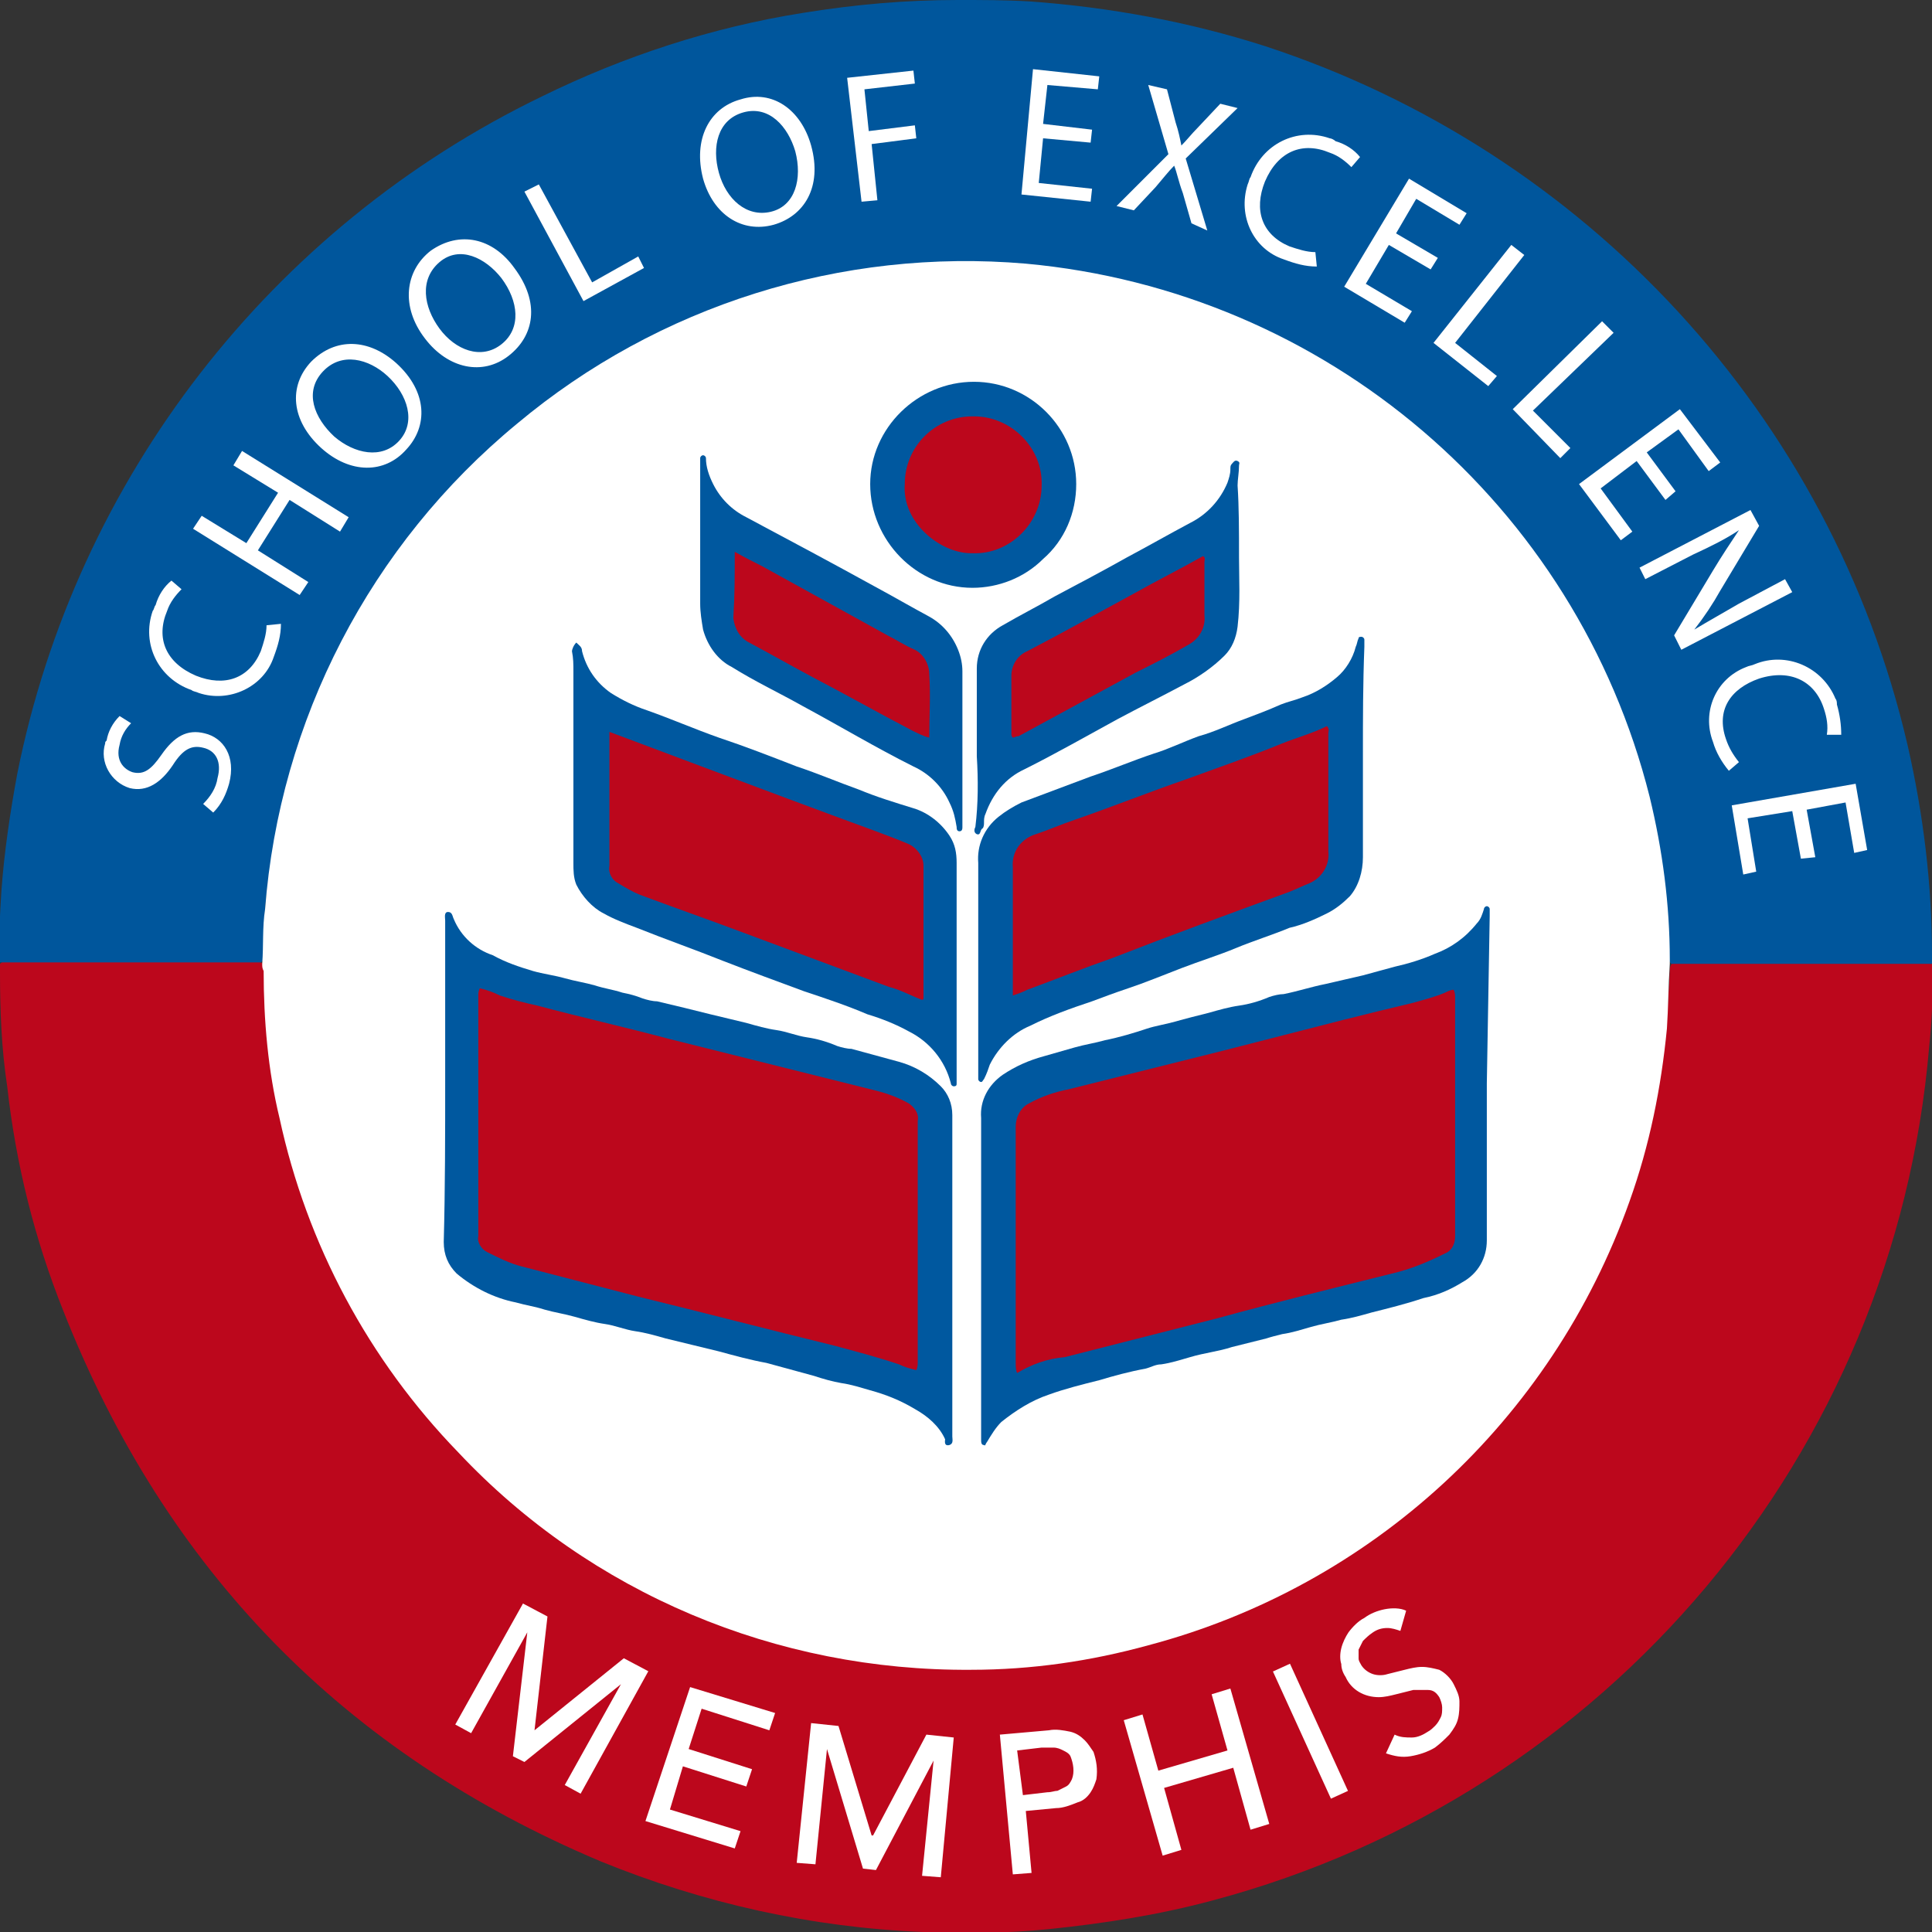 <?xml version="1.0" encoding="utf-8"?>
<!-- Generator: Adobe Illustrator 28.0.0, SVG Export Plug-In . SVG Version: 6.00 Build 0)  -->
<svg version="1.1" id="Layer_1" xmlns="http://www.w3.org/2000/svg" xmlns:xlink="http://www.w3.org/1999/xlink" x="0px" y="0px"
	 viewBox="0 0 134.1 134.1" style="enable-background:new 0 0 134.1 134.1;" xml:space="preserve">
<rect x="0" y="0" width="134.1" height="134.1" fill="#333333" stroke="none"/>
<style type="text/css">
	.st0{fill:#BC071C;}
	.st1{fill:#00569C;}
	.st2{fill:#FFFFFF;}
	.st3{fill:#00589F;}
</style>
<g>
	<g>
		<path class="st0" d="M134.1,66.9c0.1,1.9,0,3.9-0.2,5.8c-2.4,28.2-22.3,51.9-49.7,59.2c-3.7,1-7.5,1.6-11.4,2
			c-2.9,0.3-5.8,0.3-8.7,0.2c-7.7-0.3-15.3-2-22.4-4.9c-17.8-7.5-30.2-20.2-37.3-38.2c-2-5-3.3-10.2-3.9-15.6
			C0.1,72.8,0,70.1,0,67.5c0-0.2,0-0.4,0-0.6c0.2-0.2,0.5-0.3,0.8-0.2c5.6,0,11.1,0,16.7,0c0.2,0,0.4,0,0.6,0.1
			c0.4,0.2,0.4,0.5,0.4,0.8c0,2.8,0.2,5.6,0.8,8.3c0.7,3.9,1.9,7.8,3.6,11.4c1.8,4,4.1,7.7,7,11c5.7,6.8,13.1,11.9,21.5,14.8
			c3.3,1.1,6.7,1.9,10.2,2.3c1.7,0.2,3.5,0.3,5.2,0.4c1.7,0,3.4-0.1,5.1-0.3c3.7-0.4,7.4-1.2,11-2.4c12.7-4.3,23-13.7,28.6-25.9
			c2.1-4.6,3.5-9.5,4-14.6c0.2-1.7,0.3-3.4,0.4-5.1c0-0.3,0-0.6,0.3-0.7c0.3-0.1,0.7-0.1,1-0.1c5.3,0,10.6,0,15.9,0
			C133.3,66.6,133.7,66.7,134.1,66.9"/>
		<path class="st1" d="M134.1,66.9h-18.1c-0.2-0.2-0.2-0.4-0.2-0.7c-0.1-3-0.4-6-1-8.9c-1.7-8.5-5.7-16.4-11.5-22.8
			C97.6,28.3,90.6,23.6,82.7,21c-3.5-1.2-7.1-2-10.8-2.4c-2.9-0.3-5.9-0.3-8.9-0.1c-5.1,0.4-10.1,1.6-14.9,3.6
			c-9.5,4-17.4,10.9-22.8,19.7c-3.5,5.7-5.7,12.1-6.6,18.8c-0.3,1.8-0.4,3.6-0.4,5.4c0,0.3,0.1,0.6-0.2,0.8H0c-0.1-1.7,0-3.4,0.1-5
			c0.2-2.7,0.6-5.4,1.1-8.1c4.1-20.5,17.6-37.9,36.4-47c5.7-2.8,11.8-4.8,18.1-5.8C59.4,0.3,62.9,0,66.5,0c1.7,0,3.3,0,5,0.1
			c5.5,0.4,11,1.4,16.3,3.1c22.3,7.3,39.3,25.7,44.6,48.5c1.1,4.8,1.7,9.7,1.7,14.6C134.1,66.5,134.1,66.7,134.1,66.9"/>
		<path class="st2" d="M18.2,66.9c0.1-1.3,0-2.5,0.2-3.8c1-13.1,7.3-25.3,17.5-33.7c9.8-8.2,22.5-12.2,35.3-11.1
			C92,20.2,109.4,35,114.5,55.3c0.9,3.7,1.4,7.5,1.4,11.3c0,0.1,0,0.2,0,0.3c-0.1,1.5-0.1,3-0.2,4.5c-0.4,4.1-1.2,8.1-2.6,12
			c-5.4,15.2-17.9,26.7-33.4,30.8c-4,1.1-8.1,1.7-12.3,1.7c-13.5,0.1-26.4-5.3-35.6-15.1c-6.2-6.4-10.5-14.4-12.4-23.2
			c-0.8-3.3-1.1-6.8-1.1-10.2C18.2,67.2,18.2,67.1,18.2,66.9"/>
		<path class="st3" d="M30.9,75c0-3.7,0-7.4,0-11.1c0-0.2-0.1-0.6,0.2-0.6s0.3,0.3,0.4,0.5c0.5,1.2,1.5,2.1,2.7,2.5
			c0.9,0.5,1.8,0.8,2.8,1.1c0.7,0.2,1.5,0.3,2.2,0.5c0.7,0.2,1.4,0.3,2.1,0.5c0.6,0.2,1.3,0.3,1.9,0.5c0.5,0.1,0.9,0.2,1.4,0.4
			c0.3,0.1,0.7,0.2,1,0.2c1.3,0.3,2.5,0.6,3.7,0.9c0.8,0.2,1.7,0.4,2.5,0.6c0.7,0.2,1.4,0.4,2.1,0.5s1.4,0.4,2.1,0.5
			c0.7,0.1,1.4,0.3,2.1,0.6c0.3,0.1,0.7,0.2,1,0.2c1.1,0.3,2.2,0.6,3.3,0.9c1.1,0.3,2.1,0.9,2.9,1.7c0.5,0.5,0.8,1.2,0.8,2
			c0,6,0,12.1,0,18.1c0,1.4,0,2.8,0,4.2c0,0.2,0.1,0.5-0.2,0.6c-0.4,0.1-0.3-0.3-0.3-0.4c-0.4-0.9-1.2-1.6-2.1-2.1
			c-1-0.6-2-1-3.1-1.3c-0.7-0.2-1.3-0.4-2-0.5c-0.6-0.1-1.3-0.3-1.9-0.5c-0.7-0.2-1.5-0.4-2.2-0.6c-0.4-0.1-0.7-0.2-1.1-0.3
			c-1.1-0.2-2.2-0.5-3.3-0.8c-1.2-0.3-2.5-0.6-3.7-0.9c-0.7-0.2-1.4-0.4-2.1-0.5s-1.4-0.4-2.1-0.5s-1.4-0.3-2.1-0.5
			s-1.4-0.3-2.1-0.5c-0.6-0.2-1.3-0.3-2-0.5c-1.5-0.3-2.9-1-4.1-2c-0.6-0.6-0.9-1.3-0.9-2.2C30.9,82.5,30.9,78.7,30.9,75"/>
		<path class="st3" d="M103.2,75.2c0,3.6,0,7.2,0,10.9c0,1.2-0.6,2.3-1.7,2.9c-0.8,0.5-1.7,0.9-2.7,1.1c-1.2,0.4-2.4,0.7-3.6,1
			c-0.7,0.2-1.4,0.4-2.1,0.5c-0.7,0.2-1.4,0.3-2.1,0.5c-0.7,0.2-1.3,0.4-2,0.5c-0.4,0.1-0.8,0.2-1.1,0.3c-0.8,0.2-1.6,0.4-2.4,0.6
			c-0.9,0.3-1.9,0.4-2.9,0.7c-0.7,0.2-1.3,0.4-2,0.5c-0.4,0-0.7,0.2-1.1,0.3c-1.1,0.2-2.2,0.5-3.2,0.8c-1.2,0.3-2.4,0.6-3.5,1
			c-1.2,0.4-2.3,1.1-3.3,1.9c-0.4,0.4-0.7,0.9-1,1.4c-0.1,0.1-0.1,0.3-0.2,0.2c-0.2,0-0.2-0.2-0.2-0.4c0-0.5,0-0.9,0-1.4
			c0-7,0-13.9,0-20.9c-0.1-1.2,0.5-2.3,1.5-3c0.9-0.6,1.8-1,2.9-1.3c0.7-0.2,1.4-0.4,2.1-0.6s1.4-0.3,2.1-0.5c1-0.2,2-0.5,2.9-0.8
			c0.6-0.2,1.3-0.3,2-0.5c0.7-0.2,1.5-0.4,2.3-0.6c0.7-0.2,1.4-0.4,2.1-0.5c0.7-0.1,1.4-0.3,2.1-0.6c0.3-0.1,0.7-0.2,1-0.2
			c1-0.2,1.9-0.5,2.9-0.7c0.9-0.2,1.7-0.4,2.6-0.6c0.7-0.2,1.5-0.4,2.2-0.6c0.9-0.2,1.9-0.5,2.8-0.9c1.1-0.4,2.1-1.1,2.9-2.1
			c0.3-0.3,0.4-0.7,0.5-1c0-0.1,0.1-0.2,0.2-0.2s0.2,0.1,0.2,0.2c0,0.2,0,0.4,0,0.5L103.2,75.2"/>
		<path class="st3" d="M94.6,52.3c0,2.4,0,4.8,0,7.2c0,1-0.3,2-0.9,2.7c-0.5,0.5-1,0.9-1.6,1.2c-0.8,0.4-1.7,0.8-2.6,1
			c-1.2,0.5-2.5,0.9-3.7,1.4s-2.5,0.9-3.8,1.4s-2.5,1-3.7,1.4c-0.9,0.3-1.7,0.6-2.5,0.9c-1.5,0.5-2.9,1-4.3,1.7
			c-1.2,0.5-2.2,1.5-2.8,2.7c-0.1,0.3-0.2,0.6-0.4,1c-0.1,0.1-0.1,0.2-0.2,0.2c-0.1,0-0.2-0.1-0.2-0.2c0-0.1,0-0.3,0-0.4
			c0-4.9,0-9.7,0-14.6c-0.1-1.2,0.4-2.4,1.4-3.2c0.5-0.4,1-0.7,1.6-1c1.6-0.6,3.2-1.2,4.8-1.8c1.5-0.5,2.9-1.1,4.4-1.6
			c1-0.3,2-0.8,3.1-1.2c1.1-0.3,2.1-0.8,3.2-1.2c0.8-0.3,1.6-0.6,2.5-1c0.5-0.2,1-0.3,1.5-0.5c0.9-0.3,1.7-0.8,2.4-1.4
			c0.6-0.5,1.1-1.3,1.3-2.1c0.1-0.2,0.1-0.4,0.2-0.6c0-0.1,0.1-0.1,0.2-0.1c0.1,0,0.2,0.1,0.2,0.2c0,0.2,0,0.4,0,0.5
			C94.6,47.5,94.6,49.9,94.6,52.3L94.6,52.3z"/>
		<path class="st3" d="M40,44.6c0.2,0.2,0.4,0.3,0.4,0.6c0.3,1.2,1,2.2,2,2.9c0.8,0.5,1.6,0.9,2.5,1.2c1.7,0.6,3.3,1.3,5,1.9
			c1.8,0.6,3.6,1.3,5.4,2c1.5,0.5,2.9,1.1,4.3,1.6c1.2,0.5,2.5,0.9,3.8,1.3c1,0.3,1.9,1,2.5,1.9c0.4,0.6,0.5,1.2,0.5,1.9
			c0,4.9,0,9.9,0,14.8c0,0.2,0,0.3,0,0.5c0,0.1,0,0.2-0.2,0.2c-0.1,0-0.2-0.1-0.2-0.2c-0.4-1.6-1.5-2.9-2.9-3.6
			c-0.9-0.5-1.9-0.9-2.9-1.2c-1.4-0.6-2.9-1.1-4.4-1.6c-1.9-0.7-3.8-1.4-5.6-2.1c-2-0.8-4-1.5-6-2.3c-0.8-0.3-1.6-0.6-2.3-1
			c-0.8-0.4-1.5-1.2-1.9-2c-0.2-0.5-0.2-1-0.2-1.5c0-4.4,0-8.9,0-13.3c0-0.5,0-0.9-0.1-1.4C39.7,45.1,39.8,44.8,40,44.6"/>
		<path class="st3" d="M48.6,37.6c0-1.7,0-3.4,0-5.2c0-0.2,0-0.4,0-0.6c0-0.1,0.1-0.2,0.2-0.2c0.1,0,0.2,0.1,0.2,0.2
			c0,0.6,0.2,1.2,0.5,1.8c0.5,1,1.3,1.8,2.3,2.3c3,1.6,6,3.2,8.9,4.8c1.3,0.7,2.5,1.4,3.8,2.1c0.9,0.5,1.6,1.3,2,2.3
			c0.2,0.5,0.3,1,0.3,1.5c0,3.4,0,6.9,0,10.3c0,0.2,0,0.3,0,0.5c0,0.1,0,0.3-0.2,0.3s-0.2-0.2-0.2-0.3c-0.1-0.6-0.2-1.1-0.5-1.7
			c-0.5-1.1-1.4-2-2.5-2.5c-2.6-1.3-5.1-2.8-7.7-4.2c-1.6-0.9-3.3-1.7-4.9-2.7c-1-0.5-1.7-1.5-2-2.6c-0.1-0.6-0.2-1.2-0.2-1.8
			C48.6,40.6,48.6,39.1,48.6,37.6"/>
		<path class="st3" d="M86,38.7c0,1.4,0.1,3.1-0.1,4.8c-0.1,0.8-0.4,1.5-0.9,2c-0.8,0.8-1.8,1.5-2.8,2c-1.5,0.8-3.1,1.6-4.6,2.4
			c-2.2,1.2-4.3,2.4-6.5,3.5c-1.3,0.6-2.2,1.7-2.7,3.1c-0.1,0.2-0.1,0.4-0.1,0.6c0,0.1,0,0.3-0.1,0.4c-0.2,0.1-0.1,0.5-0.4,0.4
			c-0.2-0.1-0.2-0.3-0.1-0.5c0.2-1.6,0.2-3.3,0.1-4.9c0-2,0-4.1,0-6.1c0-1.3,0.7-2.4,1.8-3c1.2-0.7,2.4-1.3,3.6-2
			c1.7-0.9,3.4-1.8,5-2.7c1.5-0.8,2.9-1.6,4.4-2.4c1.2-0.6,2.1-1.6,2.6-2.8c0.1-0.3,0.2-0.6,0.2-0.9c0-0.2,0-0.3,0.1-0.4
			c0.1-0.1,0.2-0.3,0.4-0.2s0.1,0.2,0.1,0.3c0,0.5-0.1,1-0.1,1.4C86,35.2,86,36.8,86,38.7"/>
		<path class="st3" d="M67.5,40.8c-3.9,0-7.1-3.3-7.1-7.2c0-3.9,3.3-7.1,7.2-7.1c3.9,0,7.1,3.2,7.1,7.1c0,2-0.8,3.9-2.3,5.2
			C71.1,40.1,69.3,40.8,67.5,40.8"/>
		<path class="st0" d="M33.3,68.6c0.5,0.1,1,0.3,1.4,0.5c0.9,0.3,1.7,0.5,2.6,0.7c3,0.8,6.1,1.5,9.1,2.3c4.8,1.2,9.6,2.4,14.4,3.6
			c0.8,0.2,1.6,0.5,2.3,0.9c0.4,0.3,0.7,0.7,0.6,1.2c0,5.6,0,11.1,0,16.7c0,0.2,0,0.4-0.1,0.6c-0.4-0.1-0.8-0.2-1.2-0.4
			c-1.5-0.5-3-0.9-4.5-1.3c-4.5-1.1-9.1-2.3-13.6-3.4c-2.7-0.7-5.4-1.4-8.1-2.1c-0.8-0.2-1.6-0.6-2.4-1c-0.4-0.2-0.7-0.7-0.6-1.1
			c0-5.6,0-11.2,0-16.8C33.2,69,33.2,68.8,33.3,68.6"/>
		<path class="st0" d="M70.6,95.3c-0.1-0.2-0.1-0.5-0.1-0.7c0-5.5,0-10.9,0-16.4c0-0.6,0.3-1.3,0.9-1.6c0.9-0.5,1.8-0.8,2.8-1
			c3.6-0.9,7.2-1.8,10.8-2.7c2.7-0.7,5.5-1.4,8.2-2.1c1.6-0.4,3.2-0.8,4.9-1.2c0.7-0.2,1.5-0.4,2.2-0.7c0.2-0.1,0.4-0.2,0.6-0.2
			c0.1,0.2,0.1,0.4,0.1,0.6c0,5.5,0,11,0,16.5c0,0.5-0.2,1-0.7,1.2c-1.2,0.6-2.4,1.1-3.7,1.4c-4,1-8.1,2-12.1,3.1
			c-3.5,0.9-7.1,1.8-10.6,2.7C72.7,94.3,71.6,94.7,70.6,95.3"/>
		<path class="st0" d="M70.3,69.1v-8.4c0-0.2,0-0.3,0-0.5c-0.1-1.1,0.6-2,1.6-2.3c0.9-0.3,1.8-0.7,2.7-1c2.6-0.9,5.1-1.9,7.7-2.8
			c2.2-0.8,4.5-1.6,6.7-2.5c1-0.4,2.1-0.7,3.1-1.2c0.2,0.2,0.1,0.4,0.1,0.5c0,2.7,0,5.5,0,8.2c0.1,0.9-0.4,1.8-1.3,2.2
			c-0.5,0.2-0.9,0.4-1.4,0.6c-4.1,1.5-8.2,3-12.3,4.6c-2,0.7-4,1.5-5.9,2.2C70.9,68.9,70.6,69,70.3,69.1"/>
		<path class="st0" d="M42.3,50.8l6.4,2.4c4,1.5,8,3,12.1,4.5c0.8,0.3,1.6,0.6,2.3,0.9c0.6,0.3,1,0.9,1,1.5c0,3,0,6.1,0,9.1
			c0,0.1,0,0.2-0.1,0.2c-0.8-0.3-1.5-0.7-2.3-0.9l-10.2-3.8c-2.4-0.9-4.7-1.7-7.1-2.6c-0.5-0.2-1-0.5-1.5-0.8
			c-0.4-0.2-0.7-0.7-0.6-1.2c0-3,0-6.1,0-9.1C42.3,51,42.3,50.9,42.3,50.8"/>
		<path class="st0" d="M51,38.3c0.7,0.4,1.3,0.7,1.9,1c2.9,1.6,5.8,3.2,8.7,4.8c0.6,0.3,1.2,0.7,1.9,1c0.6,0.3,1,1,1,1.7
			c0.1,1.5,0,2.9,0,4.4c-0.4-0.1-0.8-0.3-1.2-0.5c-2.3-1.2-4.6-2.5-6.9-3.7c-1.5-0.8-2.9-1.6-4.4-2.4c-0.6-0.3-1-0.9-1.1-1.7
			C51,41.3,51,39.9,51,38.3"/>
		<path class="st0" d="M70.3,51.2c-0.1-0.1-0.1-0.2-0.1-0.2c0-1.4,0-2.7,0-4.1c0-0.7,0.4-1.4,1.1-1.7c2.5-1.3,5-2.7,7.4-4
			c1.6-0.9,3.2-1.7,4.8-2.6c0.2,0.1,0.1,0.3,0.1,0.4c0,1.2,0,2.5,0,3.7c0.1,0.9-0.4,1.7-1.2,2.1c-1.2,0.7-2.4,1.3-3.6,1.9l-8.1,4.4
			C70.5,51.1,70.4,51.2,70.3,51.2"/>
		<path class="st0" d="M62.8,33.6c0-2.6,2.1-4.7,4.7-4.7c0,0,0.1,0,0.1,0c2.6,0,4.8,2.2,4.7,4.8c0,2.6-2.2,4.8-4.8,4.7
			c0,0-0.1,0-0.1,0C65.3,38.4,62.6,36.3,62.8,33.6"/>
		<path class="st2" d="M14.1,55.8c0.5-0.5,0.9-1.1,1-1.8c0.3-1.1-0.1-1.9-1-2.1c-0.8-0.2-1.4,0.1-2.1,1.2c-0.8,1.2-1.8,1.9-3,1.6
			c-1.3-0.4-2.1-1.8-1.7-3.1c0-0.1,0-0.1,0.1-0.2c0.1-0.6,0.4-1.2,0.9-1.7l0.8,0.5c-0.4,0.4-0.7,0.9-0.8,1.5
			c-0.3,1.1,0.3,1.7,0.9,1.9c0.8,0.2,1.3-0.2,2-1.2c0.9-1.3,1.8-1.8,3-1.5c1.3,0.3,2.2,1.6,1.7,3.5c-0.2,0.7-0.5,1.4-1.1,2
			L14.1,55.8z"/>
		<path class="st2" d="M19.5,43.3c0,0.8-0.2,1.5-0.5,2.3c-0.7,2.1-3.1,3.2-5.2,2.5c-0.2-0.1-0.4-0.1-0.5-0.2
			c-2.3-0.8-3.5-3.2-2.7-5.5c0.1-0.1,0.1-0.3,0.2-0.4c0.2-0.7,0.6-1.3,1.1-1.7l0.7,0.6c-0.4,0.4-0.8,0.9-1,1.5
			c-0.8,1.9-0.1,3.6,2,4.5c2,0.8,3.7,0.2,4.5-1.7c0.2-0.6,0.4-1.2,0.4-1.8L19.5,43.3z"/>
		<path class="st2" d="M14,35.8l3.1,1.9l2.2-3.5l-3.1-1.9l0.6-1l7.4,4.6l-0.6,1l-3.5-2.2l-2.2,3.5l3.5,2.2l-0.6,0.9l-7.4-4.6
			L14,35.8z"/>
		<path class="st2" d="M27.5,25.2c2.2,2,2.2,4.4,0.7,6c-1.5,1.7-3.9,1.7-5.9-0.1c-2.1-1.9-2.3-4.3-0.7-6
			C23.3,23.4,25.6,23.5,27.5,25.2 M23.2,30.3c1.4,1.2,3.3,1.6,4.5,0.3s0.6-3.2-0.8-4.5c-1.3-1.2-3.2-1.7-4.5-0.3S21.8,29,23.2,30.3"
			/>
		<path class="st2" d="M35.7,18.6c1.8,2.4,1.4,4.7-0.4,6.1c-1.8,1.4-4.2,0.9-5.8-1.2c-1.7-2.2-1.4-4.7,0.4-6.1
			C31.9,16,34.2,16.5,35.7,18.6 M30.5,22.8c1.1,1.5,2.9,2.2,4.3,1.1s1.2-3,0-4.6c-1.1-1.4-2.9-2.3-4.3-1.1S29.4,21.3,30.5,22.8"/>
		<path class="st2" d="M36.4,13.3l1-0.5l3.7,6.8l3.2-1.8l0.4,0.8l-4.2,2.3L36.4,13.3z"/>
		<path class="st2" d="M56.3,10.1c0.8,2.9-0.5,4.9-2.6,5.5c-2.2,0.6-4.2-0.7-4.9-3.2c-0.7-2.7,0.4-4.9,2.6-5.5
			C53.6,6.2,55.6,7.6,56.3,10.1 M49.9,12c0.5,1.8,1.9,3.1,3.6,2.7s2.2-2.3,1.7-4.2c-0.5-1.7-1.8-3.2-3.6-2.7S49.4,10.2,49.9,12"/>
		<path class="st2" d="M58.8,5.4l4.6-0.5l0.1,0.9l-3.5,0.4l0.3,2.9l3.2-0.4l0.1,0.9L60.5,10l0.4,3.9L59.8,14L58.8,5.4z"/>
		<path class="st2" d="M75.7,9.9l-3.3-0.3l-0.3,3.1l3.7,0.4L75.7,14l-4.8-0.5l0.8-8.7l4.6,0.5l-0.1,0.9l-3.5-0.3l-0.3,2.7L75.8,9
			L75.7,9.9z"/>
		<path class="st2" d="M82.7,15.5l-0.6-2.1c-0.3-0.8-0.4-1.4-0.6-1.9l0,0c-0.4,0.4-0.7,0.8-1.3,1.5l-1.5,1.6l-1.2-0.3l3.6-3.6
			l-1.4-4.8l1.3,0.3l0.6,2.3c0.2,0.6,0.3,1.1,0.4,1.6l0,0c0.4-0.4,0.7-0.8,1.1-1.2l1.6-1.7l1.2,0.3l-3.6,3.5l1.5,5L82.7,15.5z"/>
		<path class="st2" d="M91.4,18.5c-0.8,0-1.5-0.2-2.3-0.5c-2.1-0.7-3.2-3-2.5-5.2c0.1-0.2,0.1-0.4,0.2-0.5c0.8-2.3,3.2-3.5,5.5-2.7
			c0.1,0,0.3,0.1,0.4,0.2c0.7,0.2,1.3,0.6,1.7,1.1l-0.6,0.7c-0.4-0.4-0.9-0.8-1.5-1c-1.9-0.8-3.6-0.1-4.5,2c-0.8,2-0.2,3.7,1.7,4.5
			c0.6,0.2,1.2,0.4,1.8,0.4L91.4,18.5z"/>
		<path class="st2" d="M99.3,18.7L96.4,17l-1.6,2.7l3.2,1.9l-0.5,0.8l-4.2-2.5l4.5-7.5l4,2.4l-0.5,0.8l-3-1.8l-1.4,2.4l2.9,1.7
			L99.3,18.7z"/>
		<path class="st2" d="M104.9,17l0.9,0.7l-4.8,6.1l2.9,2.3l-0.6,0.7l-3.8-3L104.9,17z"/>
		<path class="st2" d="M111.2,22.3l0.8,0.8l-5.6,5.4l2.6,2.6l-0.7,0.7l-3.3-3.4L111.2,22.3z"/>
		<path class="st2" d="M115.6,34.7l-2-2.7l-2.5,1.9l2.2,3l-0.8,0.6l-2.9-3.9l7-5.2l2.8,3.7l-0.8,0.6l-2.1-2.9l-2.2,1.6l2,2.7
			L115.6,34.7z"/>
		<path class="st2" d="M113.8,39.4l7.7-4l0.6,1.1l-2.7,4.5c-0.5,0.9-1.1,1.8-1.8,2.7l0,0c1-0.6,1.9-1.1,3.1-1.8l3.2-1.7l0.5,0.9
			l-7.7,4l-0.5-1l2.7-4.5c0.6-1,1.2-1.9,1.8-2.8l0,0c-0.9,0.6-1.9,1.1-3.2,1.7l-3.3,1.7L113.8,39.4z"/>
		<path class="st2" d="M120,53.5c-0.5-0.6-0.9-1.3-1.1-2c-0.8-2.1,0.2-4.4,2.3-5.2c0.2-0.1,0.4-0.1,0.6-0.2c2.2-0.9,4.7,0.2,5.6,2.4
			c0.1,0.1,0.1,0.3,0.1,0.4c0.2,0.7,0.3,1.4,0.3,2.1l-1,0c0.1-0.6,0-1.2-0.2-1.8c-0.6-1.9-2.3-2.8-4.5-2.1c-2,0.7-3,2.2-2.3,4.2
			c0.2,0.6,0.5,1.1,0.9,1.6L120,53.5z"/>
		<path class="st2" d="M125,59.6l-0.6-3.3l-3.1,0.5l0.6,3.7l-0.9,0.2l-0.8-4.8l8.6-1.5l0.8,4.6l-0.9,0.2l-0.6-3.5l-2.7,0.5l0.6,3.3
			L125,59.6z"/>
		<path class="st2" d="M36.3,111.3l1.7,0.9l-0.9,7.9l0,0l6.2-5l1.7,0.9l-4.7,8.5l-1.1-0.6l3.9-7l0,0l-6.7,5.4l-0.8-0.4l1-8.6l0,0
			l-3.9,7l-1.1-0.6L36.3,111.3z"/>
		<path class="st2" d="M47.9,117.1l5.9,1.8l-0.4,1.2l-4.7-1.5l-0.9,2.8l4.4,1.4l-0.4,1.2l-4.4-1.4l-0.9,3l4.9,1.5l-0.4,1.2l-6.2-1.9
			L47.9,117.1z"/>
		<path class="st2" d="M56.3,119.6l1.9,0.2l2.3,7.6h0.1l3.7-7l1.9,0.2l-0.9,9.7l-1.3-0.1l0.8-8h0l-4,7.6l-0.9-0.1l-2.5-8.3h0l-0.8,8
			l-1.3-0.1L56.3,119.6z"/>
		<path class="st2" d="M69.4,120.4l3.4-0.3c0.5-0.1,1,0,1.5,0.1c0.4,0.1,0.7,0.3,1,0.6c0.2,0.2,0.4,0.5,0.6,0.8
			c0.2,0.6,0.3,1.2,0.2,1.9c-0.1,0.3-0.2,0.6-0.4,0.9c-0.2,0.3-0.5,0.6-0.9,0.7c-0.5,0.2-1,0.4-1.5,0.4l-2.1,0.2l0.4,4.3l-1.3,0.1
			L69.4,120.4z M71,124.6l1.7-0.2c0.3,0,0.5-0.1,0.7-0.1c0.2-0.1,0.4-0.2,0.6-0.3c0.2-0.1,0.3-0.3,0.4-0.5c0.2-0.5,0.1-1.1-0.1-1.6
			c-0.1-0.2-0.3-0.3-0.5-0.4c-0.2-0.1-0.4-0.2-0.7-0.2c-0.3,0-0.5,0-0.8,0l-1.7,0.2L71,124.6z"/>
		<path class="st2" d="M78,119.4l1.3-0.4l1.1,3.9l4.8-1.4l-1.1-3.9l1.3-0.4l2.7,9.4l-1.3,0.4l-1.2-4.3l-4.8,1.4l1.2,4.3l-1.3,0.4
			L78,119.4z"/>
		
			<rect x="90.3" y="115.3" transform="matrix(0.91 -0.415 0.415 0.91 -41.668 48.57)" class="st2" width="1.3" height="9.7"/>
		<path class="st2" d="M96.8,120.4c0.4,0.2,0.8,0.2,1.2,0.2c0.4,0,0.8-0.2,1.1-0.4c0.2-0.1,0.4-0.3,0.5-0.4c0.2-0.2,0.3-0.4,0.4-0.6
			c0.1-0.2,0.1-0.4,0.1-0.7c0-0.2-0.1-0.5-0.2-0.7c-0.2-0.3-0.4-0.5-0.8-0.5c-0.3,0-0.7,0-1,0c-0.4,0.1-0.8,0.2-1.2,0.3
			c-0.4,0.1-0.8,0.2-1.2,0.2c-1,0-1.9-0.5-2.3-1.4c-0.2-0.3-0.3-0.6-0.3-0.9c-0.1-0.3-0.1-0.7,0-1.1c0.1-0.4,0.3-0.8,0.5-1.1
			c0.3-0.4,0.7-0.8,1.1-1c0.4-0.3,0.9-0.5,1.4-0.6c0.5-0.1,1.1-0.1,1.5,0.1l-0.4,1.4c-0.3-0.1-0.6-0.2-0.9-0.2c-0.4,0-0.7,0.1-1,0.3
			c-0.3,0.2-0.5,0.4-0.7,0.6c-0.1,0.2-0.2,0.4-0.3,0.6c0,0.2,0,0.4,0,0.6c0,0.2,0.1,0.3,0.2,0.5c0.2,0.3,0.5,0.5,0.8,0.6
			c0.3,0.1,0.7,0.1,1,0c0.4-0.1,0.8-0.2,1.2-0.3c0.4-0.1,0.8-0.2,1.2-0.2c0.4,0,0.8,0.1,1.2,0.2c0.4,0.2,0.8,0.6,1,1
			c0.2,0.4,0.4,0.8,0.4,1.2c0,0.4,0,0.8-0.1,1.2c-0.1,0.4-0.3,0.7-0.6,1.1c-0.3,0.3-0.6,0.6-1,0.9c-0.5,0.3-1.1,0.5-1.7,0.6
			c-0.6,0.1-1.1,0-1.7-0.2L96.8,120.4z"/>
	</g>
</g>
</svg>
